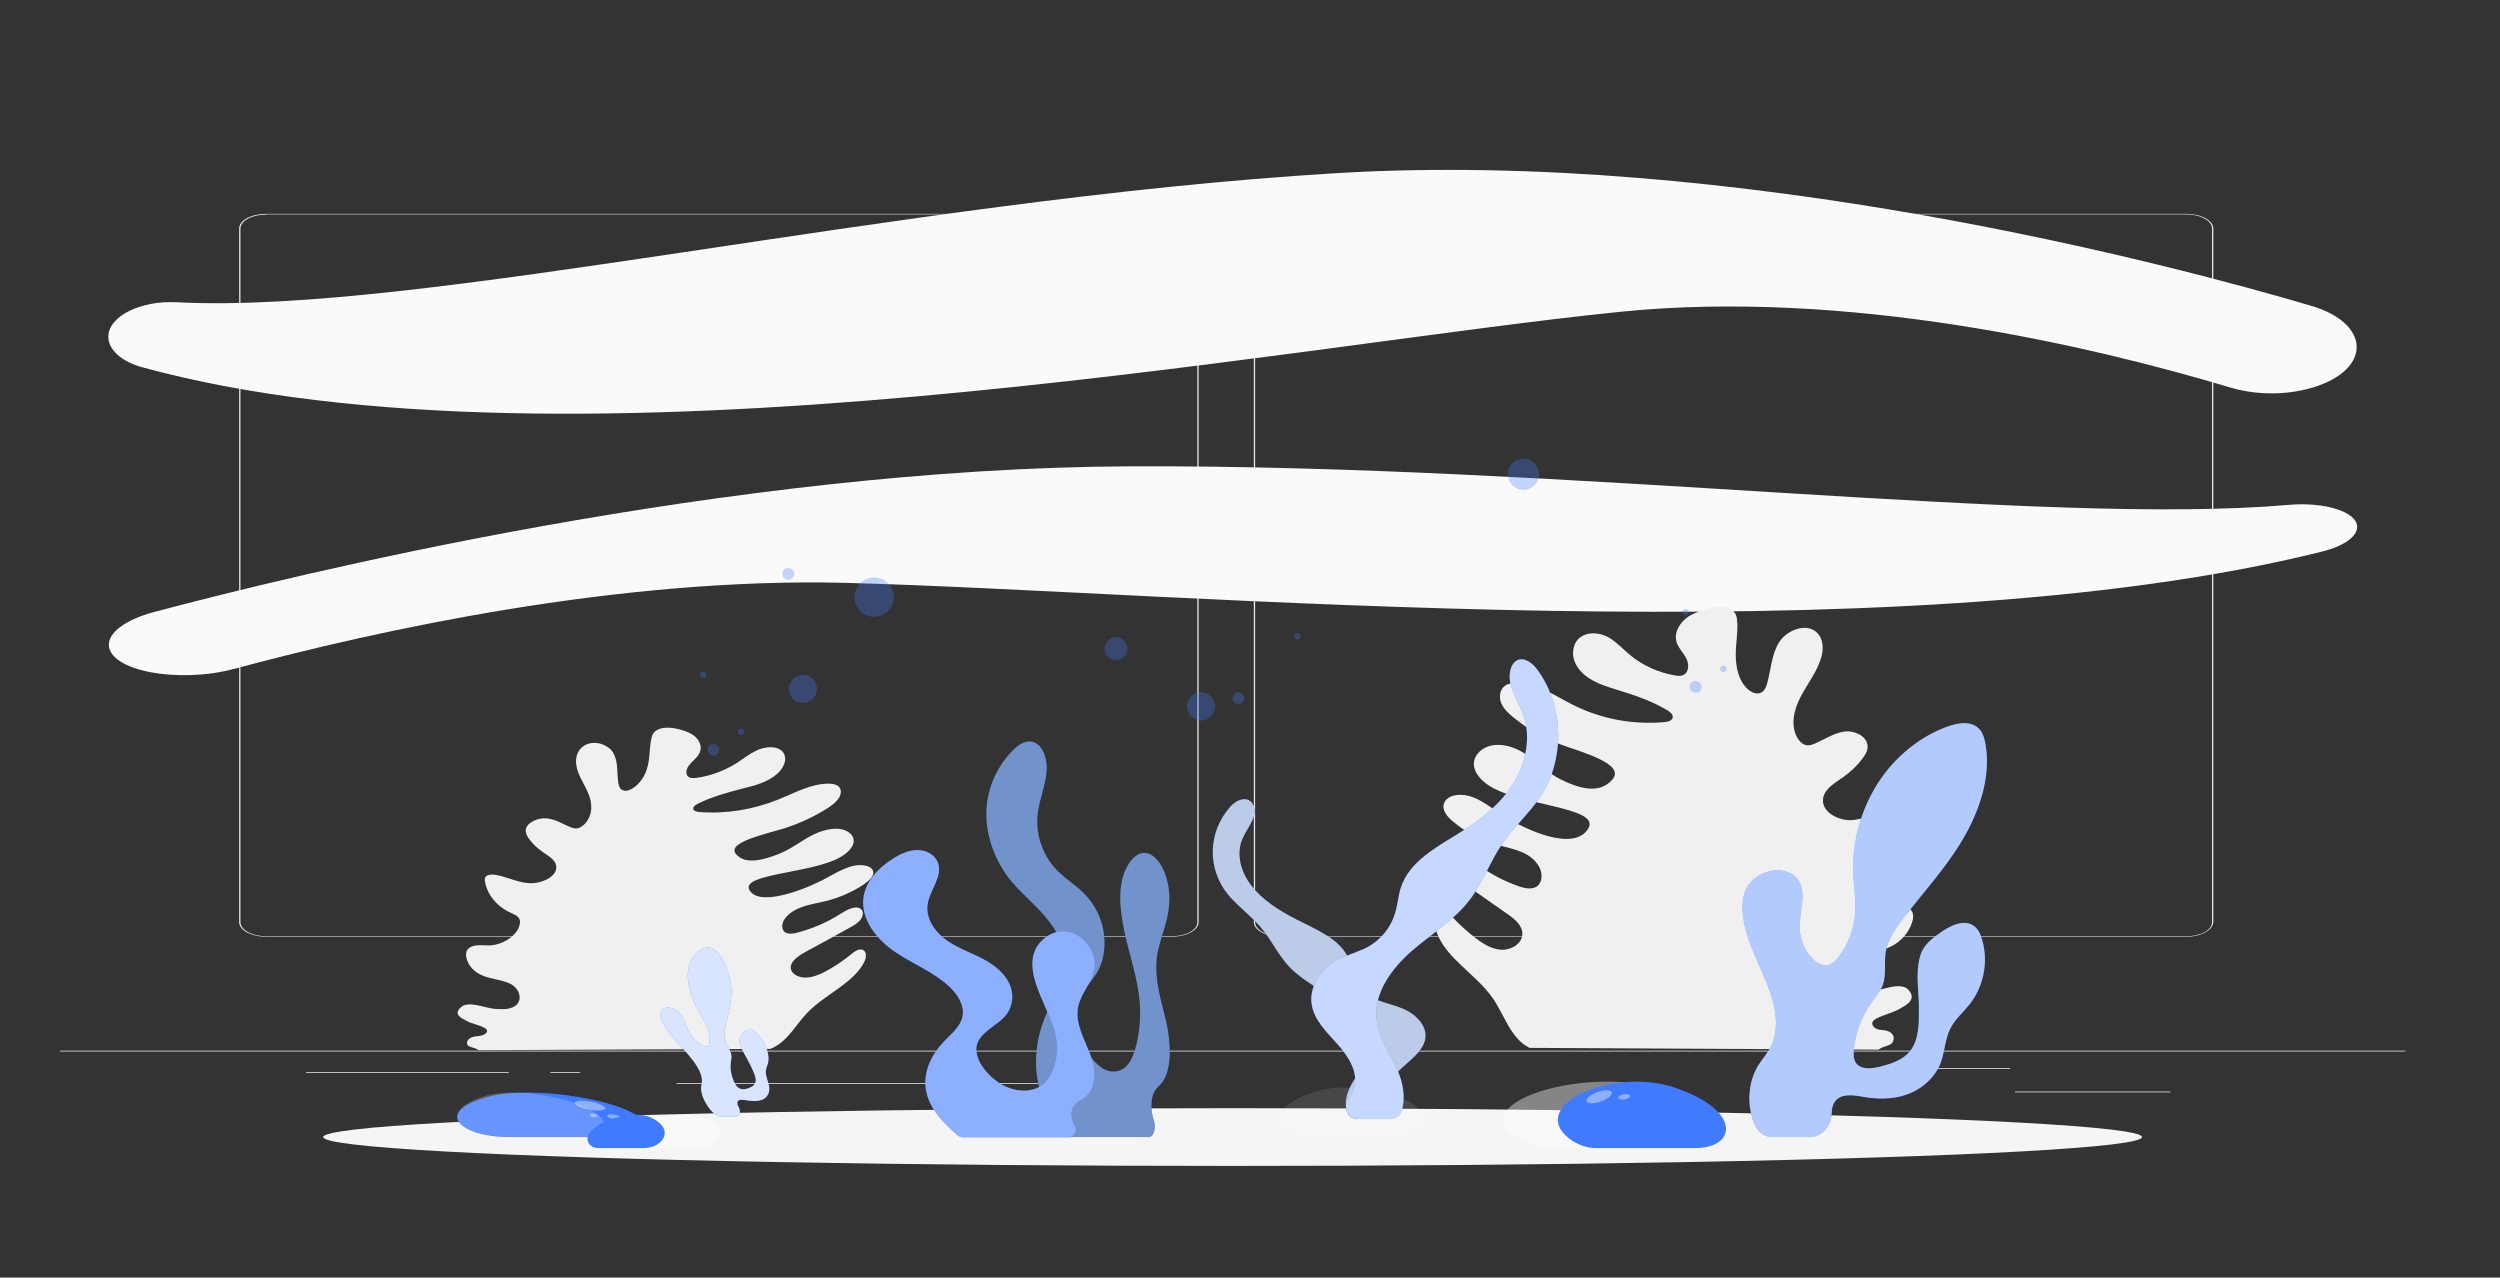 <?xml version="1.0" encoding="utf-8"?>
<!-- Generator: Adobe Illustrator 24.1.2, SVG Export Plug-In . SVG Version: 6.00 Build 0)  -->
<svg version="1.1" xmlns="http://www.w3.org/2000/svg" xmlns:xlink="http://www.w3.org/1999/xlink" x="0px" y="0px"
	 viewBox="0 0 978.4 500" style="enable-background:new 0 0 978.4 500;" xml:space="preserve">
<rect x="0" y="0" width="978.4" height="500" fill="#333333" stroke="none"/>
<style type="text/css">
	.st0{fill:#EBEBEB;}
	.st1{fill:#FAFAFA;}
	.st2{fill:#F0F0F0;}
	.st3{fill:#F5F5F5;}
	.st4{fill:#407BFF;}
	.st5{opacity:0.2;fill:#FFFFFF;}
	.st6{opacity:0.4;fill:#FFFFFF;}
	.st7{opacity:0.1;fill:#FFFFFF;}
	.st8{opacity:0.3;fill:#407BFF;}
	.st9{display:none;}
	.st10{display:inline;}
	.st11{opacity:0.9;}
	.st12{fill:#FFFFFF;}
	.st13{fill:#1F52AD;}
	.st14{opacity:0.7;fill:#FFFFFF;}
	.st15{opacity:0.6;fill:#FFFFFF;}
	.st16{opacity:0.8;fill:#FFFFFF;}
	.st17{fill:#144AA8;}
	.st18{fill:#E6E6E6;}
	.st19{opacity:0.3;fill:#FFFFFF;}
	.st20{opacity:0.3;}
</style>
<g id="Background_Complete">
</g>
<g id="bg">
	<g>
		<g>
			<rect x="23.5" y="411.2" class="st0" width="917.9" height="0.3"/>
			<rect x="788.6" y="427.2" class="st0" width="60.8" height="0.3"/>
			<rect x="615.6" y="430" class="st0" width="16" height="0.3"/>
			<rect x="751.5" y="418" class="st0" width="35.2" height="0.3"/>
			<rect x="119.8" y="419.6" class="st0" width="79.3" height="0.3"/>
			<rect x="215.4" y="419.6" class="st0" width="11.6" height="0.3"/>
			<rect x="264.8" y="423.9" class="st0" width="172" height="0.3"/>
			<path class="st0" d="M458.6,366.6H104.1c-5.8,0-10.5-2.6-10.5-5.7V89.4c0-3.1,4.7-5.7,10.5-5.7h354.5c5.8,0,10.5,2.6,10.5,5.7
				v271.4C469.1,364,464.4,366.6,458.6,366.6z M104.1,84c-5.5,0-10,2.4-10,5.5v271.4c0,3,4.5,5.5,10,5.5h354.5c5.5,0,10-2.4,10-5.5
				V89.4c0-3-4.5-5.5-10-5.5H104.1z"/>
			<path class="st0" d="M855.7,366.6H501.2c-5.8,0-10.5-2.6-10.5-5.7V89.4c0-3.1,4.7-5.7,10.5-5.7h354.5c5.8,0,10.5,2.6,10.5,5.7
				v271.4C866.1,364,861.4,366.6,855.7,366.6z M501.2,84c-5.5,0-10,2.4-10,5.5v271.4c0,3,4.5,5.5,10,5.5h354.5c5.5,0,10-2.4,10-5.5
				V89.4c0-3-4.5-5.5-10-5.5H501.2z"/>
		</g>
		<g>
			<path class="st1" d="M442.4,182.5c171.8-0.7,358.3,23.4,453.1,15.1c14.5-1.3,27,2.8,27,8.6v0c0,3.8-5.2,7.5-13.5,9.6
				c-168.5,42.2-445.2,15.7-578.4,12.3c-88.5-2.2-183,18.6-238.7,33.6c-22.2,6-49.3,0.8-49.3-9.4v0c0-4.9,6.7-9.8,17.4-12.7
				C114,225.2,285,183.1,442.4,182.5z"/>
			<path class="st1" d="M522.5,67.8c-171.8,10.4-358.3,55.4-453.1,50.5c-14.5-0.8-27,5.5-27,13.5l0,0c0,5.1,5.2,9.8,13.5,12
				c168.5,45.9,445.2-8.3,578.4-21.8c88.5-8.9,183,13,238.7,29.7c22.2,6.6,49.3-2.1,49.3-15.9v0c0-6.7-6.7-12.8-17.4-16
				C850.8,103.8,679.9,58.2,522.5,67.8z"/>
			<path class="st2" d="M725.6,375.2c4.5-2.3,9.9-2.5,14.5-4.8c3.9-1.9,6.9-5.4,8.2-9.4c0.5-1.4,0.7-3.1-0.1-4.4
				c-1.7-2.9-6.1-2-9.6-2.1c-5.9-0.1-11.4-4.4-12.5-9.9c-0.3-1.4-0.3-3,0.4-4.2c1-1.8,3.1-2.6,5-3.6c6.8-3.4,12.1-9.6,14.3-16.7
				c0.3-0.9,0.5-1.9,0-2.7c-0.7-1.1-2.4-1.2-3.7-1.1c-5.7,0.8-10.9,3.9-16.6,4.6c-5.7,0.7-12.9-3.1-12-8.5c0.6-3.8,4.7-6,7.9-8.3
				c2.8-2,5.4-4.4,7.4-7.1c1.1-1.4,2.1-3,2.1-4.8c0-4-5-6.4-9.1-5.9c-4.1,0.6-7.6,3-11.5,4.7c-1,0.4-2.1,0.8-3.1,0.7
				c-1.5-0.2-2.7-1.3-3.5-2.5c-3.2-4.9-1.7-11.4,1-16.5c2.7-5.2,6.5-9.9,8.1-15.5c0.9-3.3,0.8-7.2-1.7-9.6c-4.1-4-11.7-1.1-14.8,3.7
				c-3,4.8-3.2,10.7-4.7,16.1c-0.4,1.6-1.2,3.3-2.7,3.8c-1.7,0.6-3.6-0.3-4.9-1.5c-3.7-3.4-4.7-8.7-4.7-13.6c0-4.5,1-9.1,0.5-13.6
				c-0.1-1.2-0.5-2.4-1.4-3.3c-3.8-3.7-13.8-0.3-17.5,2c-3.4,2.2-6,6.4-4.7,10.3c0.8,2.3,2.7,4.1,3.8,6.3c1.1,2.2,1,5.4-1.3,6.4
				c-1.1,0.5-2.3,0.3-3.4,0.1c-6.3-1.1-12.3-3.8-17.2-7.8c-2.8-2.3-5.2-5-8.3-6.9c-5.4-3.2-13.2-2.2-14.1,4.8
				c-0.4,2.8,0.7,5.7,2.6,7.9c1.8,2.2,4.4,3.8,7,5c2.7,1.2,5.5,2,8.3,2.9c6.6,2,13.1,4.3,19,7.8c1.1,0.7,2.3,1.7,2,2.9
				c-0.3,1.2-1.9,1.6-3.2,1.7c-12.3,1.1-24.8-1.2-35.7-6.7c-7.2-3.6-14.2-8.7-22.4-8.6c-1.5,0-3,0.2-4.2,1c-2.1,1.4-2.5,4.3-1.7,6.6
				c0.9,2.3,2.7,4.1,4.7,5.7c5.5,4.5,11.7,8.2,18.5,10.7c8.1,3,25.8,7.6,20.4,13.8c-5.4,6.2-13.9,3-20.1,0c-5.3-2.6-9.3-7-14.2-10.2
				c-4.9-3.2-11.8-4.9-16.6-1.6c-1.6,1.1-2.9,2.8-3.2,4.7c-0.6,3.5,2,6.7,4.9,8.8c11.6,8.7,45.3,8.8,39.7,17.6
				c-5.5,8.8-23.6,0.9-33.2-5.2c-5.8-3.7-11.7-9.1-18.6-8c-1.9,0.3-3.8,1.3-4.5,3c-1.1,2.5,1,5.3,3.2,7.1c4.8,4.1,10.5,7.3,16.7,9.1
				c3.8,1.1,7.8,1.8,11.4,3.5c3.5,1.7,6.7,4.9,6.8,8.8c0,1.6-0.5,3.2-1.8,4.2c-1.9,1.3-4.5,0.8-6.7,0.1c-6.5-2.2-12.6-5.5-17.9-9.8
				c-2.5-2.1-6.1-4.5-8.8-2.7c-1.9,1.2-2.1,3.9-1.1,5.8c1,1.9,2.9,3.3,4.7,4.6c6,4.2,12,8.5,18.1,12.7c2.9,2,6.1,4.6,6,8
				c-0.1,3.6-4.2,6.2-8,6.1c-3.8-0.1-7.2-2.2-10.2-4.5c-3.3-2.5-6.3-5.2-9.1-8.2c-1.1-1.2-2.5-2.6-4.2-2.4c-2.6,0.2-3.2,3.6-2.7,6
				c2.6,11.7,15.8,18.1,22.7,28.2c4.6,6.7,6.9,15.6,14.3,19.3l136.5,0.7c2.4-1.7,4.9-1.4,5.7-3.1c0.8-1.6,0.1-3.2-1.6-4
				c-1.2-0.6-2.7-0.5-4.1-0.8c-1.3-0.3-2.7-1.5-2.3-2.8c0.2-0.7,0.9-1.1,1.6-1.5c2.8-1.5,6-2.1,8.7-3.6c2.7-1.5,7.2-3.6,3.9-7.5
				c-3.3-3.8-11.2,0.6-16.9,0.9c-2.9,0.2-6.2,0.2-8.3-1.7C718,383.9,721.1,377.6,725.6,375.2z"/>
			<path class="st2" d="M199.7,385c-3.5-1.7-8-1.8-11.5-3.5c-3-1.4-5.1-3.9-5.7-6.8c-0.2-1.1-0.2-2.3,0.6-3.2
				c1.8-2.1,5.4-1.5,8.3-1.5c4.9-0.1,10.1-3.2,11.7-7.2c0.4-1,0.6-2.2,0.2-3.1c-0.6-1.3-2.2-1.9-3.7-2.6c-5.3-2.5-8.9-7-9.8-12.1
				c-0.1-0.6-0.2-1.4,0.3-1.9c0.7-0.8,2.1-0.9,3.2-0.8c4.7,0.6,8.6,2.9,13.3,3.3c4.7,0.5,11.2-2.2,11.1-6.2c0-2.8-3.1-4.4-5.5-6.1
				c-2.1-1.5-3.9-3.2-5.3-5.2c-0.7-1-1.3-2.2-1.1-3.5c0.5-2.9,5-4.7,8.4-4.3c3.4,0.4,6,2.2,9,3.4c0.8,0.3,1.6,0.6,2.5,0.5
				c1.3-0.1,2.4-1,3.2-1.8c3.3-3.6,2.9-8.3,1.3-12c-1.6-3.8-4.2-7.2-4.7-11.3c-0.3-2.4,0.3-5.2,2.7-7c4-2.9,10-0.8,11.9,2.7
				c1.9,3.5,1.3,7.8,1.9,11.7c0.2,1.1,0.6,2.4,1.8,2.8c1.3,0.5,3.1-0.2,4.3-1.1c3.5-2.5,5.1-6.3,5.7-9.9c0.6-3.3,0.4-6.6,1.3-9.9
				c0.2-0.9,0.7-1.8,1.6-2.4c3.6-2.7,11.6-0.3,14.3,1.5c2.5,1.6,4.2,4.6,2.6,7.5c-0.9,1.7-2.8,3-4,4.6c-1.2,1.6-1.5,3.9,0.3,4.7
				c0.8,0.3,1.9,0.2,2.9,0.1c5.4-0.8,10.8-2.8,15.4-5.7c2.6-1.7,5-3.6,7.9-5c4.9-2.3,11.3-1.6,11.2,3.5c-0.1,2-1.4,4.1-3.2,5.7
				c-1.8,1.6-4.1,2.8-6.5,3.7c-2.4,0.9-4.9,1.5-7.3,2.1c-5.8,1.5-11.6,3.1-16.9,5.7c-1,0.5-2.2,1.2-2.1,2.1c0.1,0.9,1.4,1.2,2.5,1.3
				c10.1,0.8,20.9-0.9,30.8-4.9c6.5-2.6,13-6.3,19.8-6.2c1.2,0,2.5,0.2,3.4,0.8c1.6,1,1.6,3.1,0.5,4.8s-2.8,3-4.6,4.1
				c-5.2,3.3-10.9,5.9-16.8,7.8c-7.2,2.2-22.6,5.5-18.9,10c3.7,4.5,11.2,2.2,16.8,0c4.8-1.9,8.7-5.1,13.2-7.4
				c4.5-2.3,10.5-3.6,14.1-1.1c1.2,0.8,2,2,2,3.4c0,2.5-2.6,4.9-5.3,6.4c-10.8,6.3-39,6.4-35.5,12.8c3.5,6.4,19.6,0.7,28.5-3.8
				c5.3-2.7,10.9-6.7,16.5-5.8c1.5,0.2,3,0.9,3.4,2.2c0.6,1.9-1.6,3.8-3.6,5.2c-4.5,3-9.7,5.3-15.1,6.6c-3.3,0.8-6.8,1.3-10,2.6
				c-3.2,1.3-6.2,3.6-6.8,6.4c-0.2,1.1,0,2.4,1,3.1c1.4,1,3.7,0.6,5.6,0c5.7-1.6,11.3-4,16.2-7.2c2.4-1.5,5.7-3.3,7.7-2
				c1.4,0.9,1.2,2.8,0.1,4.3c-1.1,1.4-2.8,2.4-4.5,3.3c-5.6,3.1-11.2,6.2-16.8,9.2c-2.7,1.5-5.7,3.4-6,5.8c-0.4,2.6,2.7,4.5,5.9,4.4
				c3.2-0.1,6.3-1.6,9.1-3.2c3.1-1.8,6-3.8,8.7-6c1.1-0.9,2.4-1.9,3.8-1.8c2.1,0.2,2.2,2.6,1.5,4.3c-3.7,8.5-15.6,13.2-22.6,20.5
				c-4.7,4.9-7.7,11.4-14.4,14.1l-114.2,0.5c-1.8-1.3-3.9-1-4.4-2.2c-0.4-1.2,0.3-2.3,1.9-2.9c1.1-0.4,2.3-0.3,3.5-0.6
				c1.2-0.2,2.5-1.1,2.3-2c-0.1-0.5-0.6-0.8-1.1-1.1c-2.1-1.1-4.7-1.5-6.8-2.6c-2.1-1.1-5.5-2.6-2.3-5.4c3.2-2.8,9.3,0.5,14,0.7
				c2.4,0.1,5.1,0.2,7.2-1.2C204.9,391.3,203.2,386.7,199.7,385z"/>
		</g>
		<ellipse id="_x3C_Path_x3E__6_" class="st3" cx="482.4" cy="445" rx="355.9" ry="11.3"/>
		<g>
			<path class="st4" d="M250.6,442.4c-1.8,1.7-5.2,2.6-8.8,2.6h-43.3c-17.8,0-30.1-9.9-6.8-15.9
				C212.8,423.7,259.7,433.8,250.6,442.4z"/>
		</g>
		<path class="st5" d="M235.5,442.4c-1.4,1.7-4.1,2.6-6.9,2.6h-34.1c-14.1,0-23.7-9.9-5.4-15.9C205.7,423.7,242.7,433.8,235.5,442.4
			z"/>
		<path class="st6" d="M236.9,434c-0.6,0.8-3.7,0.8-7,0.1c-3.3-0.7-5.5-1.9-4.9-2.7c0.6-0.8,3.7-0.8,7-0.1
			C235.3,432.1,237.5,433.3,236.9,434z"/>
		<path class="st6" d="M242.7,437.6c-0.3,0.4-1.8,0.5-3.1,0.2c-1.4-0.3-2.2-0.9-1.9-1.3c0.3-0.4,1.8-0.5,3.1-0.2
			C242.2,436.6,243.1,437.2,242.7,437.6z"/>
		<path class="st6" d="M233.9,436.9c-0.3,0.3-1.1,0.4-2,0.2c-0.8-0.2-1.3-0.6-1-0.9c0.3-0.3,1.1-0.4,2-0.2
			C233.7,436.2,234.2,436.6,233.9,436.9z"/>
		<path class="st6" d="M244.2,447.4c0.9,1.2,2.8,1.9,4.6,1.9h22.9c9.4,0,15.9-7.4,3.6-11.9C264.1,433.4,239.3,440.9,244.2,447.4z"/>
		<path class="st6" d="M593.9,445.4c4.1,2.5,9.4,3.9,13.7,3.9h52.1c21.5,0,24.3-14.8-10.9-23.7C616.8,417.5,572.5,432.5,593.9,445.4
			z"/>
		<path class="st7" d="M555.4,442.1c-2.1,1.9-5.2,2.9-8,2.9h-34.1c-14,0-19.6-11,1.2-17.7C533.4,421.2,566.2,432.5,555.4,442.1z"/>
		<g>
			<path class="st4" d="M230.4,447.4c0.7,1.2,2.2,1.9,3.6,1.9h18c7.4,0,12.5-7.4,2.8-11.9C246.1,433.4,226.6,440.9,230.4,447.4z"/>
		</g>
		<g>
			<g>
				<path class="st4" d="M613.9,445.4c3.1,2.5,7.1,3.9,10.3,3.9h39.3c16.2,0,18.3-14.8-8.2-23.7
					C631.2,417.5,597.8,432.5,613.9,445.4z"/>
			</g>
			<g>
				<path class="st6" d="M630.7,427.3c0.7,0.9-0.9,2.5-3.6,3.6c-2.7,1.1-5.4,1.2-6.1,0.3c-0.7-0.9,0.9-2.5,3.6-3.6
					C627.3,426.5,630,426.4,630.7,427.3z"/>
				<path class="st6" d="M637.9,428.7c0.3,0.5-0.5,1.2-1.8,1.5c-1.2,0.3-2.4,0.1-2.7-0.4c-0.3-0.5,0.5-1.2,1.8-1.5
					C636.4,428,637.6,428.2,637.9,428.7z"/>
			</g>
		</g>
		<g>
			<path class="st8" d="M281.5,293.5c0,1.3-1.1,2.3-2.4,2.2c-1.3,0-2.3-1.1-2.2-2.4c0-1.3,1.1-2.3,2.4-2.2
				C280.5,291.2,281.5,292.3,281.5,293.5z"/>
			<path class="st8" d="M310.8,224.7c0,1.3-1.1,2.3-2.4,2.2c-1.3,0-2.3-1.1-2.2-2.4c0-1.3,1.1-2.3,2.4-2.2
				C309.9,222.4,310.9,223.4,310.8,224.7z"/>
			
				<ellipse transform="matrix(0.728 -0.686 0.686 0.728 -99.45 288.757)" class="st8" cx="314.1" cy="269.7" rx="5.5" ry="5.5"/>
			<path class="st8" d="M475.6,276.6c-0.1,3-2.6,5.4-5.7,5.4c-3-0.1-5.4-2.6-5.4-5.7c0.1-3,2.6-5.4,5.7-5.4
				C473.3,271.1,475.7,273.6,475.6,276.6z"/>
			<path class="st8" d="M291.3,286.4c0,0.7-0.6,1.2-1.3,1.2c-0.7,0-1.2-0.6-1.2-1.3c0-0.7,0.6-1.2,1.3-1.2
				C290.8,285.1,291.3,285.7,291.3,286.4z"/>
			<path class="st8" d="M487,273.3c0,1.3-1.1,2.3-2.4,2.2c-1.3,0-2.3-1.1-2.2-2.4c0-1.3,1.1-2.3,2.4-2.2S487.1,272.1,487,273.3z"/>
			<path class="st8" d="M509,249.1c0,0.7-0.6,1.2-1.3,1.2c-0.7,0-1.2-0.6-1.2-1.3c0-0.7,0.6-1.2,1.3-1.2
				C508.4,247.8,509,248.4,509,249.1z"/>
			<path class="st8" d="M276.5,264.2c0,0.7-0.6,1.2-1.3,1.2c-0.7,0-1.2-0.6-1.2-1.3c0-0.7,0.6-1.2,1.3-1.2
				C276,263,276.5,263.5,276.5,264.2z"/>
			<path class="st8" d="M665.9,268.9c0,1.3-1.1,2.3-2.4,2.2s-2.3-1.1-2.2-2.4c0-1.3,1.1-2.3,2.4-2.2
				C665,266.6,666,267.7,665.9,268.9z"/>
			<path class="st8" d="M675.7,261.8c0,0.7-0.6,1.2-1.3,1.2c-0.7,0-1.2-0.6-1.2-1.3c0-0.7,0.6-1.2,1.3-1.2
				C675.2,260.5,675.8,261.1,675.7,261.8z"/>
			<path class="st8" d="M660.9,239.6c0,0.7-0.6,1.2-1.3,1.2c-0.7,0-1.2-0.6-1.2-1.3c0-0.7,0.6-1.2,1.3-1.2
				C660.4,238.3,661,238.9,660.9,239.6z"/>
			<path class="st8" d="M441.2,254c-0.1,2.5-2.1,4.4-4.6,4.3c-2.5-0.1-4.4-2.1-4.3-4.6c0.1-2.5,2.1-4.4,4.6-4.3
				C439.4,249.5,441.3,251.5,441.2,254z"/>
			<path class="st8" d="M349.8,233.9c-0.1,4.3-3.7,7.6-7.9,7.5c-4.3-0.1-7.6-3.7-7.5-7.9c0.1-4.3,3.7-7.6,7.9-7.5
				C346.6,226.1,350,229.7,349.8,233.9z"/>
			<path class="st8" d="M602.3,185.8c-0.1,3.4-2.9,6-6.3,5.9c-3.4-0.1-6-2.9-5.9-6.3c0.1-3.4,2.9-6,6.3-5.9S602.4,182.5,602.3,185.8
				z"/>
		</g>
	</g>
</g>
<g id="Background_Simple" class="st9">
	<g class="st10">
		<g>
			<path class="st4" d="M312.5,110.1c-11.8,56.8-89.8,73.4-140.6,61.9C122,160.6,70.7,122.6,44.2,189.5
				C24.3,239.6,63.8,305,113.6,324.1c60.4,23.2,61.4-51.1,112.9-53.7c36.4-1.8,53.4,42.1,87.3,46.7c75.3,10.1,38.9-86.8,68.5-115.4
				c20.1-19.4,48.8-17.4,62-48.2c11.8-27.4,3.2-59.1-14.7-83.6C380.3,2.1,325.4,47.9,312.5,110.1z"/>
		</g>
		<g class="st11">
			<path class="st12" d="M312.5,110.1c-11.8,56.8-89.8,73.4-140.6,61.9C122,160.6,70.7,122.6,44.2,189.5
				C24.3,239.6,63.8,305,113.6,324.1c60.4,23.2,61.4-51.1,112.9-53.7c36.4-1.8,53.4,42.1,87.3,46.7c75.3,10.1,38.9-86.8,68.5-115.4
				c20.1-19.4,48.8-17.4,62-48.2c11.8-27.4,3.2-59.1-14.7-83.6C380.3,2.1,325.4,47.9,312.5,110.1z"/>
		</g>
	</g>
</g>
<g id="Shadow_1_" class="st9">
</g>
<g id="Plants">
	<g>
		<g>
			<path class="st13" d="M557.8,406.5c-0.7,4.4-5.1,7.8-8.8,11.1c-3.7,3.3-7.1,7.7-5.5,12c0.4,1.1,1.2,2.2,2,3.2
				c1.7,2.2-0.2,5.1-3.5,5.1h-10.7c-1.7,0-3.3-0.9-3.9-2.2c-1.5-3.4-0.5-7.7,1.4-11.1c2.5-4.6,6.4-9,7-14
				c0.9-7.1-4.9-13.5-11.5-18.2c-6.6-4.7-14.3-8.4-19.7-14c-4.5-4.8-7-10.6-11.2-15.5c-3.8-4.5-9-8.2-12.8-12.8
				c-8.3-10.2-7.9-24.5,0.9-34.4c1.7-1.9,4.6-3.7,7.1-2.6c1,0.4,1.6,1.3,2,2.2c1.7,4.2-2.3,8.4-4.2,12.6c-2.8,6.1-0.9,13.2,3.4,18.8
				c4.3,5.5,10.8,9.7,17.7,13.2c7.9,4,17.3,7.9,20.1,15.1c0.9,2.2,1.1,4.6,1.9,6.9c1.4,3.9,4.7,7.2,9,9.2c3.1,1.4,6.7,2.1,9.9,3.4
				C554.1,396.7,558.6,401.4,557.8,406.5z"/>
			<path class="st14" d="M557.8,406.5c-0.7,4.4-5.1,7.8-8.8,11.1c-3.7,3.3-7.1,7.7-5.5,12c0.4,1.1,1.2,2.2,2,3.2
				c1.7,2.2-0.2,5.1-3.5,5.1h-10.7c-1.7,0-3.3-0.9-3.9-2.2c-1.5-3.4-0.5-7.7,1.4-11.1c2.5-4.6,6.4-9,7-14
				c0.9-7.1-4.9-13.5-11.5-18.2c-6.6-4.7-14.3-8.4-19.7-14c-4.5-4.8-7-10.6-11.2-15.5c-3.8-4.5-9-8.2-12.8-12.8
				c-8.3-10.2-7.9-24.5,0.9-34.4c1.7-1.9,4.6-3.7,7.1-2.6c1,0.4,1.6,1.3,2,2.2c1.7,4.2-2.3,8.4-4.2,12.6c-2.8,6.1-0.9,13.2,3.4,18.8
				c4.3,5.5,10.8,9.7,17.7,13.2c7.9,4,17.3,7.9,20.1,15.1c0.9,2.2,1.1,4.6,1.9,6.9c1.4,3.9,4.7,7.2,9,9.2c3.1,1.4,6.7,2.1,9.9,3.4
				C554.1,396.7,558.6,401.4,557.8,406.5z"/>
		</g>
		<g>
			<path class="st4" d="M770.7,393.2c-2.6,3.2-5.8,5.9-7.6,9.7c-1.9,4-2,8.6-3.5,12.8c-2.3,6.2-7.7,10.7-13.5,12.7
				c-5.8,2-11.9,1.8-17.8,0.7c-4.1-0.7-9.3-1.2-11,3.6c-0.2,0.7-0.4,1.4-0.4,2.1c0,0.4,0,0.7-0.1,1.1c-0.1,5-4,9.1-8.5,9.1h-14.6
				c-2.9,0-5.5-1.7-6.8-4.5c-3.3-7.2-3.1-16.6,1.3-23.7c1.6-2.5,3.6-4.7,4.9-7.3c2.5-5.1,2.3-11.1,1-16.5
				c-2.9-12.1-10.6-22.3-12-34.9c-0.4-3.8-0.2-8,1.9-11.3c1.7-2.7,4.5-4.5,7.4-5.5c4.6-1.5,10.2-0.6,12.7,3.6
				c2.8,5,0.2,11.7,0.2,17.7c0,4.8,1.9,9.5,5,12.6c1.8,1.8,4.4,3.2,6.8,2.3c1.5-0.6,2.7-1.9,3.7-3.3c3.5-4.7,5.7-10.5,6.2-16.4
				c0.4-5.4-0.5-10.7-0.7-16c-0.5-12.3,3-25,9.7-35.4c6.7-10.4,16.7-18.4,27.6-22.2c4.1-1.4,8.9-2.1,11.9,1c1.6,1.6,2.2,4,2.6,6.4
				c2.1,12.6-2.5,26.1-9.2,37.3c-6.7,11.2-15.5,20.7-23.4,31c-2.9,3.8-5.7,7.9-6.5,12.6c-0.7,4.3,0.3,8.7-1.1,12.8
				c-1,2.8-3.1,5.1-4.8,7.5c-3.7,5.3-6.1,11.7-6.6,18.2c-0.1,1.4-0.1,2.9,0.4,4.2c1.6,3.6,6.4,3.2,10.1,2.2c4.2-1.1,8.6-2.5,11.5-6
				c3.6-4.5,3.5-11.1,3.5-16.6c0-6.5-1.3-13.1,0.2-19.6c1-4.6,3.8-7,7.2-9.5c4.5-3.4,10.7-6.5,14.6-2.9c1.6,1.4,2.4,3.6,2.9,5.7
				C778.2,377,776.1,386.5,770.7,393.2z"/>
			<path class="st15" d="M770.7,393.2c-2.6,3.2-5.8,5.9-7.6,9.7c-1.9,4-2,8.6-3.5,12.8c-2.3,6.2-7.7,10.7-13.5,12.7
				c-5.8,2-11.9,1.8-17.8,0.7c-4.1-0.7-9.3-1.2-11,3.6c-0.2,0.7-0.4,1.4-0.4,2.1c0,0.4,0,0.7-0.1,1.1c-0.1,5-4,9.1-8.5,9.1h-14.6
				c-2.9,0-5.5-1.7-6.8-4.5c-3.3-7.2-3.1-16.6,1.3-23.7c1.6-2.5,3.6-4.7,4.9-7.3c2.5-5.1,2.3-11.1,1-16.5
				c-2.9-12.1-10.6-22.3-12-34.9c-0.4-3.8-0.2-8,1.9-11.3c1.7-2.7,4.5-4.5,7.4-5.5c4.6-1.5,10.2-0.6,12.7,3.6
				c2.8,5,0.2,11.7,0.2,17.7c0,4.8,1.9,9.5,5,12.6c1.8,1.8,4.4,3.2,6.8,2.3c1.5-0.6,2.7-1.9,3.7-3.3c3.5-4.7,5.7-10.5,6.2-16.4
				c0.4-5.4-0.5-10.7-0.7-16c-0.5-12.3,3-25,9.7-35.4c6.7-10.4,16.7-18.4,27.6-22.2c4.1-1.4,8.9-2.1,11.9,1c1.6,1.6,2.2,4,2.6,6.4
				c2.1,12.6-2.5,26.1-9.2,37.3c-6.7,11.2-15.5,20.7-23.4,31c-2.9,3.8-5.7,7.9-6.5,12.6c-0.7,4.3,0.3,8.7-1.1,12.8
				c-1,2.8-3.1,5.1-4.8,7.5c-3.7,5.3-6.1,11.7-6.6,18.2c-0.1,1.4-0.1,2.9,0.4,4.2c1.6,3.6,6.4,3.2,10.1,2.2c4.2-1.1,8.6-2.5,11.5-6
				c3.6-4.5,3.5-11.1,3.5-16.6c0-6.5-1.3-13.1,0.2-19.6c1-4.6,3.8-7,7.2-9.5c4.5-3.4,10.7-6.5,14.6-2.9c1.6,1.4,2.4,3.6,2.9,5.7
				C778.2,377,776.1,386.5,770.7,393.2z"/>
		</g>
		<g>
			<path class="st4" d="M300.6,415.9c-0.3,1.3-1,2.4-0.9,4c0.1,1.6,1,3.5,1.3,5.2c0.4,2.5-0.7,4.4-2.5,5.2c-1.8,0.8-4.1,0.7-6.5,0.3
				c-1.7-0.3-3.8-0.5-3.4,1.5c0,0.3,0.1,0.6,0.3,0.8c0.1,0.1,0.1,0.3,0.2,0.4c1,2,0.4,3.7-1.3,3.7h-5.5c-1.1,0-2.4-0.7-3.5-1.8
				c-2.7-2.9-4.6-6.8-4.4-9.7c0.1-1,0.4-1.9,0.3-3c-0.1-2.1-1.4-4.6-3-6.8c-3.6-5-8.6-9.2-11.7-14.3c-0.9-1.6-1.7-3.3-1.6-4.6
				c0.1-1.1,0.8-1.8,1.7-2.2c1.4-0.6,3.7-0.3,5.5,1.5c2.1,2,2.5,4.8,3.8,7.3c1,2,2.7,3.9,4.5,5.2c1.1,0.7,2.3,1.3,3,0.9
				c0.5-0.2,0.6-0.8,0.7-1.3c0.3-1.9,0-4.3-1.1-6.7c-0.9-2.2-2.4-4.4-3.6-6.6c-2.7-5.1-4-10.3-3.7-14.5c0.4-4.3,2.5-7.5,5.8-9.1
				c1.2-0.6,2.9-0.9,4.7,0.4c0.9,0.7,1.7,1.7,2.3,2.6c3.4,5.2,4.5,10.7,4.2,15.3c-0.2,4.6-1.6,8.5-2.4,12.7
				c-0.3,1.5-0.5,3.2,0.2,5.2c0.6,1.8,1.9,3.6,2.2,5.3c0.2,1.2-0.1,2.1-0.2,3.1c-0.3,2.2,0.1,4.8,1.3,7.5c0.3,0.6,0.6,1.2,1,1.7
				c1.3,1.5,3.1,1.3,4.3,0.9c1.3-0.5,2.7-1,3.1-2.5c0.4-1.9-1-4.5-2.1-6.8c-1.3-2.7-3.2-5.4-4-8c-0.5-1.9,0-2.9,0.8-3.9
				c1-1.4,2.7-2.6,4.9-1.2c0.9,0.6,1.6,1.5,2.3,2.3C300.1,409.2,301.2,413.1,300.6,415.9z"/>
			<path class="st16" d="M300.6,415.9c-0.3,1.3-1,2.4-0.9,4c0.1,1.6,1,3.5,1.3,5.2c0.4,2.5-0.7,4.4-2.5,5.2
				c-1.8,0.8-4.1,0.7-6.5,0.3c-1.7-0.3-3.8-0.5-3.4,1.5c0,0.3,0.1,0.6,0.3,0.8c0.1,0.1,0.1,0.3,0.2,0.4c1,2,0.4,3.7-1.3,3.7h-5.5
				c-1.1,0-2.4-0.7-3.5-1.8c-2.7-2.9-4.6-6.8-4.4-9.7c0.1-1,0.4-1.9,0.3-3c-0.1-2.1-1.4-4.6-3-6.8c-3.6-5-8.6-9.2-11.7-14.3
				c-0.9-1.6-1.7-3.3-1.6-4.6c0.1-1.1,0.8-1.8,1.7-2.2c1.4-0.6,3.7-0.3,5.5,1.5c2.1,2,2.5,4.8,3.8,7.3c1,2,2.7,3.9,4.5,5.2
				c1.1,0.7,2.3,1.3,3,0.9c0.5-0.2,0.6-0.8,0.7-1.3c0.3-1.9,0-4.3-1.1-6.7c-0.9-2.2-2.4-4.4-3.6-6.6c-2.7-5.1-4-10.3-3.7-14.5
				c0.4-4.3,2.5-7.5,5.8-9.1c1.2-0.6,2.9-0.9,4.7,0.4c0.9,0.7,1.7,1.7,2.3,2.6c3.4,5.2,4.5,10.7,4.2,15.3c-0.2,4.6-1.6,8.5-2.4,12.7
				c-0.3,1.5-0.5,3.2,0.2,5.2c0.6,1.8,1.9,3.6,2.2,5.3c0.2,1.2-0.1,2.1-0.2,3.1c-0.3,2.2,0.1,4.8,1.3,7.5c0.3,0.6,0.6,1.2,1,1.7
				c1.3,1.5,3.1,1.3,4.3,0.9c1.3-0.5,2.7-1,3.1-2.5c0.4-1.9-1-4.5-2.1-6.8c-1.3-2.7-3.2-5.4-4-8c-0.5-1.9,0-2.9,0.8-3.9
				c1-1.4,2.7-2.6,4.9-1.2c0.9,0.6,1.6,1.5,2.3,2.3C300.1,409.2,301.2,413.1,300.6,415.9z"/>
		</g>
		<g>
			<path class="st4" d="M513.3,392.7c0.8,6.4,5.9,11.2,10.2,16c4.3,4.8,8.3,11.1,6.4,17.3c-0.5,1.6-1.4,3.1-2.4,4.6
				c-2,3.2,0.3,7.3,4,7.3H544c2,0,3.8-1.3,4.5-3.2c1.7-4.9,0.6-11-1.6-15.9c-3-6.7-7.5-12.9-8.2-20.1c-1-10.1,5.8-19.4,13.4-26.2
				c7.7-6.7,16.7-12.1,22.9-20.1c5.3-6.8,8.1-15.2,13-22.3c4.5-6.5,10.5-11.8,14.9-18.4c9.6-14.6,9.2-35.2-1.1-49.4
				c-1.9-2.7-5.3-5.4-8.2-3.8c-1.1,0.6-1.9,1.8-2.3,3.1c-2,6.1,2.6,12.1,4.8,18.1c3.2,8.8,1.1,19-3.9,27c-5,8-12.6,14-20.6,19
				c-9.3,5.8-20.1,11.4-23.4,21.8c-1,3.2-1.2,6.6-2.2,9.8c-1.6,5.6-5.5,10.4-10.5,13.2c-3.6,2-7.8,3-11.5,4.9
				C517.5,378.7,512.4,385.5,513.3,392.7z"/>
			<path class="st14" d="M513.3,392.7c0.8,6.4,5.9,11.2,10.2,16c4.3,4.8,8.3,11.1,6.4,17.3c-0.5,1.6-1.4,3.1-2.4,4.6
				c-2,3.2,0.3,7.3,4,7.3H544c2,0,3.8-1.3,4.5-3.2c1.7-4.9,0.6-11-1.6-15.9c-3-6.7-7.5-12.9-8.2-20.1c-1-10.1,5.8-19.4,13.4-26.2
				c7.7-6.7,16.7-12.1,22.9-20.1c5.3-6.8,8.1-15.2,13-22.3c4.5-6.5,10.5-11.8,14.9-18.4c9.6-14.6,9.2-35.2-1.1-49.4
				c-1.9-2.7-5.3-5.4-8.2-3.8c-1.1,0.6-1.9,1.8-2.3,3.1c-2,6.1,2.6,12.1,4.8,18.1c3.2,8.8,1.1,19-3.9,27c-5,8-12.6,14-20.6,19
				c-9.3,5.8-20.1,11.4-23.4,21.8c-1,3.2-1.2,6.6-2.2,9.8c-1.6,5.6-5.5,10.4-10.5,13.2c-3.6,2-7.8,3-11.5,4.9
				C517.5,378.7,512.4,385.5,513.3,392.7z"/>
		</g>
		<g>
			<path class="st17" d="M452.7,375.2c-0.9,8.5,1.8,16.6,3.7,24.6c1.8,8,2.4,18.6-1.6,23.8c-1,1.3-2.3,2.2-3.1,3.8
				c-1.5,2.9-1.3,7.5-0.2,10.9c0,0.1,0.1,0.2,0.1,0.3c1,2.8-0.1,6.4-2,6.4H417c-0.6,0-1.1-0.3-1.5-1c-4.9-7.2-9.4-15.6-10-26.4
				c-0.4-9,2.1-17.8,5.7-24.2c2.3-4.1,5.2-8,5.8-13.6c0.7-6-1.6-11.8-4.2-16c-5-7.9-11.4-12.3-17-18.9c-5.5-6.6-10.5-17.2-9.7-28.8
				c0.7-9.1,4.7-16.3,9.1-21.2c2.6-2.9,5.6-5.3,8.8-4.6c2.3,0.5,4.3,2.8,5.2,6.4c1.8,7.5-2.6,15-3.2,22.9c-0.6,7.7,2.5,15,6.2,19.4
				c3.7,4.4,8.1,6.7,12,10.6c3.9,3.9,7.5,9.9,8,17.7c0.3,4.2-0.5,8.5-2,11.7c-2.7,5.9-9.2,9.6-9.1,18.4c0,7.3,4,14.5,7.3,18.1
				c3.4,3.7,7.7,5.2,11.6,2.5c3.7-2.7,5.5-10.7,6-17.2c1-11.1-2-20.3-4.5-30.1c-2.1-8.3-4.6-19.3-1.9-28c0.2-0.6,0.4-1.1,0.6-1.7
				c1.8-4.2,4.6-7.3,7.7-7.2c5.8,0,10.7,10.7,9.6,20.6C457,361.9,453.5,367.8,452.7,375.2z"/>
			<path class="st6" d="M452.7,375.2c-0.9,8.5,1.8,16.6,3.7,24.6c1.8,8,2.4,18.6-1.6,23.8c-1,1.3-2.3,2.2-3.1,3.8
				c-1.5,2.9-1.3,7.5-0.2,10.9c0,0.1,0.1,0.2,0.1,0.3c1,2.8-0.1,6.4-2,6.4H417c-0.6,0-1.1-0.3-1.5-1c-4.9-7.2-9.4-15.6-10-26.4
				c-0.4-9,2.1-17.8,5.7-24.2c2.3-4.1,5.2-8,5.8-13.6c0.7-6-1.6-11.8-4.2-16c-5-7.9-11.4-12.3-17-18.9c-5.5-6.6-10.5-17.2-9.7-28.8
				c0.7-9.1,4.7-16.3,9.1-21.2c2.6-2.9,5.6-5.3,8.8-4.6c2.3,0.5,4.3,2.8,5.2,6.4c1.8,7.5-2.6,15-3.2,22.9c-0.6,7.7,2.5,15,6.2,19.4
				c3.7,4.4,8.1,6.7,12,10.6c3.9,3.9,7.5,9.9,8,17.7c0.3,4.2-0.5,8.5-2,11.7c-2.7,5.9-9.2,9.6-9.1,18.4c0,7.3,4,14.5,7.3,18.1
				c3.4,3.7,7.7,5.2,11.6,2.5c3.7-2.7,5.5-10.7,6-17.2c1-11.1-2-20.3-4.5-30.1c-2.1-8.3-4.6-19.3-1.9-28c0.2-0.6,0.4-1.1,0.6-1.7
				c1.8-4.2,4.6-7.3,7.7-7.2c5.8,0,10.7,10.7,9.6,20.6C457,361.9,453.5,367.8,452.7,375.2z"/>
		</g>
		<g>
			<path class="st4" d="M421.9,394.3c-1.1,6.1,2.3,12.1,4.6,17.9c2.3,5.8,3,13.5-2,17.3c-1.3,1-2.9,1.6-3.9,2.8
				c-1.9,2.1-1.6,5.5-0.2,7.9c0,0.1,0.1,0.2,0.1,0.2c1.3,2-0.1,4.7-2.5,4.7h-41.2c-0.7,0-1.4-0.3-2-0.7
				c-6.1-5.2-11.9-11.4-12.6-19.2c-0.6-6.5,2.7-12.9,7.2-17.6c2.9-3,6.5-5.8,7.3-9.9c0.8-4.4-2-8.6-5.2-11.6
				c-6.2-5.8-14.4-8.9-21.4-13.7c-7-4.8-13.2-12.5-12.2-20.9c0.8-6.6,5.9-11.9,11.5-15.4c3.3-2.1,7.1-3.9,11.1-3.3
				c2.8,0.4,5.4,2,6.5,4.7c2.2,5.5-3.3,10.9-4,16.7c-0.7,5.6,3.2,10.9,7.9,14.1c4.7,3.2,10.2,4.9,15.1,7.7
				c4.9,2.8,9.5,7.2,10.1,12.9c0.3,3-0.6,6.2-2.5,8.5c-3.5,4.3-11.6,7-11.5,13.4c0.1,5.3,5,10.5,9.2,13.2c4.3,2.7,9.8,3.8,14.6,1.8
				c4.7-2,6.9-7.8,7.6-12.5c1.2-8.1-2.6-14.7-5.6-21.9c-2.6-6.1-5.8-14-2.4-20.4c0.2-0.4,0.5-0.8,0.8-1.2c2.2-3.1,5.8-5.3,9.7-5.3
				c7.4,0,13.6,7.8,12.2,15C427.3,384.6,422.9,388.9,421.9,394.3z"/>
			<path class="st6" d="M421.9,394.3c-1.1,6.1,2.3,12.1,4.6,17.9c2.3,5.8,3,13.5-2,17.3c-1.3,1-2.9,1.6-3.9,2.8
				c-1.9,2.1-1.6,5.5-0.2,7.9c0,0.1,0.1,0.2,0.1,0.2c1.3,2-0.1,4.7-2.5,4.7h-41.2c-0.7,0-1.4-0.3-2-0.7
				c-6.1-5.2-11.9-11.4-12.6-19.2c-0.6-6.5,2.7-12.9,7.2-17.6c2.9-3,6.5-5.8,7.3-9.9c0.8-4.4-2-8.6-5.2-11.6
				c-6.2-5.8-14.4-8.9-21.4-13.7c-7-4.8-13.2-12.5-12.2-20.9c0.8-6.6,5.9-11.9,11.5-15.4c3.3-2.1,7.1-3.9,11.1-3.3
				c2.8,0.4,5.4,2,6.5,4.7c2.2,5.5-3.3,10.9-4,16.7c-0.7,5.6,3.2,10.9,7.9,14.1c4.7,3.2,10.2,4.9,15.1,7.7
				c4.9,2.8,9.5,7.2,10.1,12.9c0.3,3-0.6,6.2-2.5,8.5c-3.5,4.3-11.6,7-11.5,13.4c0.1,5.3,5,10.5,9.2,13.2c4.3,2.7,9.8,3.8,14.6,1.8
				c4.7-2,6.9-7.8,7.6-12.5c1.2-8.1-2.6-14.7-5.6-21.9c-2.6-6.1-5.8-14-2.4-20.4c0.2-0.4,0.5-0.8,0.8-1.2c2.2-3.1,5.8-5.3,9.7-5.3
				c7.4,0,13.6,7.8,12.2,15C427.3,384.6,422.9,388.9,421.9,394.3z"/>
		</g>
	</g>
</g>
<g id="Bubbles" class="st9">
</g>
<g id="Layer_7" class="st9">
	<g class="st10">
		<path class="st18" d="M131.6,257.2c0,0,3.5,3.8,3.1,5.8c2.6,0.4,12.4,4.7,11.6,10.5c-5.4,2.4-12.3-5.8-13.3-8.2
			c-1.7,0.8-6-1.3-6-1.3s2.7-1.3,4.5-1.6C130.9,260.1,131.6,257.2,131.6,257.2z"/>
		<path class="st18" d="M161.9,282c3-0.3,15.8,2.2,17.5,9.3c-4.8,4.3-16.1-3.5-18.3-6.1c-1.5,1.4-7.2,0.1-7.2,0.1s2.4-2.4,4.2-3.2
			c-1.7-2.6-2.1-6.2-2.1-6.2S161.5,279.5,161.9,282z"/>
		<path class="st18" d="M186.7,280c-0.9,1.8-7.2,2.8-7.2,2.8s1.3-2.9,2.8-4.3c-2.9-1.6-4.9-4.5-4.9-4.5s7.1,0.9,8.6,2.9
			c2.9-1.4,16.7-4.2,21.6,1.3C204.9,283.7,190.1,281.3,186.7,280z"/>
		<path class="st18" d="M173.4,253.3c-3.2,1.4-7.3-3.5-7.9-4.9c-1,0.5-3.6-0.8-3.6-0.8s1.6-0.8,2.7-1c-0.4-1.4,0.1-3.1,0.1-3.1
			s2.1,2.3,1.8,3.4C168,247.2,173.9,249.8,173.4,253.3z"/>
		<path class="st18" d="M176.1,246.6c-0.9,0.6-4-0.3-4-0.3s1.4-1,2.5-1.2c-0.8-1.3-0.9-2.9-0.9-2.9s2.9,1.9,3,3c1.7,0,8.6,1.7,9.2,5
			C183.1,251.9,177.3,247.8,176.1,246.6z"/>
		<path class="st18" d="M204.2,268.1c0,0,0.5-1.8,1.3-2.8c-1.8-0.7-3.2-2.2-3.2-2.2s4.3-0.1,5.3,1c1.6-1.1,9.5-3.9,12.8-1
			c-1.3,3.5-10.1,3.3-12.2,2.8C207.8,266.9,204.2,268.1,204.2,268.1z"/>
		<path class="st18" d="M160.7,296c1.6,0.2,7.7,2.9,7.2,6.5c-3.3,1.5-7.6-3.6-8.3-5.1c-1,0.5-3.7-0.8-3.7-0.8s1.7-0.8,2.8-1
			c-0.4-1.4,0.1-3.2,0.1-3.2S161,294.8,160.7,296z"/>
		<path class="st18" d="M179.7,301.1c1.8,0,9,1.8,9.6,5.2c-3,1.8-9.1-2.4-10.3-3.7c-0.9,0.6-4.2-0.3-4.2-0.3s1.5-1,2.6-1.3
			c-0.9-1.3-0.9-3-0.9-3S179.6,299.9,179.7,301.1z"/>
		<path class="st18" d="M176.9,312.4c1.9-0.3,9.8,0.6,11.2,5c-2.8,2.9-10.1-1.5-11.6-2.9c-0.9,0.9-4.4,0.4-4.4,0.4s1.4-1.6,2.5-2.2
			c-1.2-1.5-1.6-3.7-1.6-3.7S176.5,310.9,176.9,312.4z"/>
		<path class="st18" d="M197.4,303.9c1,0,4.8,1.1,4.8,3.2c-1.8,1.2-4.8-1.5-5.3-2.3c-0.6,0.4-2.3-0.2-2.3-0.2s0.9-0.6,1.5-0.8
			c-0.4-0.8-0.2-1.9-0.2-1.9S197.4,303.1,197.4,303.9z"/>
		<path class="st18" d="M147.2,261.6c0,0,2.4-1.6,4.2-2.1c-1.4-2.1-1.5-4.9-1.5-4.9s4.9,3.1,5.1,5.1c2.8,0,14.5,2.9,15.5,8.4
			c-4.8,2.9-14.7-3.9-16.6-6C152.4,263,147.2,261.6,147.2,261.6z"/>
		<path class="st18" d="M183.2,264.2c-0.8,0.9-4.2,0.4-4.2,0.4s1.3-1.5,2.4-2.1c-1.1-1.5-1.5-3.6-1.5-3.6s3.4,1.9,3.8,3.3
			c1.8-0.3,9.4,0.6,10.7,4.8C191.6,269.7,184.6,265.6,183.2,264.2z"/>
		<path class="st18" d="M191.4,312.1c0,0,4.3,1.2,5.1,2.5c1.9-0.6,10.6-1.2,13.1,2.6c-2.3,3.2-11.1,0.4-13.1-0.6
			c-0.7,1-4.6,1.1-4.6,1.1s1.1-1.7,2.1-2.4C192.3,314,191.4,312.1,191.4,312.1z"/>
		<path class="st18" d="M196.8,291.8c-0.5,0.5-2.8,0.3-2.8,0.3s0.8-0.9,1.5-1.2c-0.7-0.7-1-1.9-1-1.9s2.2,0.9,2.5,1.6
			c1.2-0.2,6.1,0,7,2.2C202.4,294.5,197.8,292.5,196.8,291.8z"/>
		<path class="st18" d="M225.2,277.1c0,0,0.3-1,0.8-1.5c-0.9-0.3-1.5-1.1-1.5-1.1s2.1-0.2,2.6,0.3c0.8-0.6,4.9-2.4,6.4-1
			c-0.8,1.9-5.2,2.1-6.2,1.9C227,276.3,225.2,277.1,225.2,277.1z"/>
		<path class="st18" d="M211.4,302.6c-0.4,0.6-2.6,0.6-2.6,0.6s0.7-1,1.3-1.5c-0.8-0.8-1.3-2.1-1.3-2.1s2.3,0.8,2.6,1.7
			c1.1-0.3,5.8-0.5,7,2C217.1,305.3,212.4,303.4,211.4,302.6z"/>
		<path class="st18" d="M217.9,289.7c-0.4,0.8-3.2,1.3-3.2,1.3s0.6-1.3,1.3-2c-1.3-0.7-2.2-2-2.2-2s3.2,0.4,3.9,1.3
			c1.3-0.6,7.6-2,9.8,0.5C226.1,291.3,219.4,290.2,217.9,289.7z"/>
		<path class="st18" d="M231.6,299.6c0,0,4.3,0,5.3,1.4c1.7-1.4,10-4.9,13-1c-1.6,4.6-10.5,4.1-12.6,3.4c-0.5,1.5-4.2,2.9-4.2,2.9
			s0.7-2.4,1.6-3.7C232.9,301.7,231.6,299.6,231.6,299.6z"/>
		<path class="st18" d="M248.7,271.8c2.1-1.4,12.5-4.5,16.5,0.2c-1.9,5.1-13.3,3.6-15.9,2.6c-0.6,1.6-5.3,2.8-5.3,2.8s0.8-2.7,1.9-4
			c-2.3-1.3-4-3.8-4-3.8S247.5,270.1,248.7,271.8z"/>
		<path class="st18" d="M118.1,237.6c2.5-0.4,13.2,0.7,15.1,6.6c-3.7,3.9-13.6-1.9-15.7-3.8c-1.1,1.3-6,0.6-6,0.6s1.8-2.1,3.3-2.9
			c-1.6-2.1-2.2-5-2.2-5S117.6,235.6,118.1,237.6z"/>
		<path class="st18" d="M268,260.2c0,1.6-4.2,4.9-4.2,4.9s-0.1-2.7,0.4-4.3c-2.7,0-5.3-1.4-5.3-1.4s5.6-2.1,7.5-1.2
			c1.6-2.2,10.8-9.6,16.5-7.4C282.9,255.9,271,259.9,268,260.2z"/>
		<path class="st18" d="M246.1,246.1c-1.8,2.3-6.7,0.3-7.7-0.5c-0.6,0.7-2.9,0.8-2.9,0.8s0.9-1.2,1.6-1.7c-0.8-0.9-1.1-2.3-1.1-2.3
			s2.4,0.9,2.7,1.8C239.8,243.7,245.1,243.4,246.1,246.1z"/>
		<path class="st18" d="M245.6,240.1c-0.4,0.8-3.1,1.3-3.1,1.3s0.7-1.3,1.4-1.9c-1.1-0.6-1.8-1.8-1.8-1.8s2.9,0.3,3.4,1.1
			c1.3-0.6,7-2.1,8.8,0.1C252.8,241.4,246.9,240.6,245.6,240.1z"/>
		<path class="st18" d="M274.6,245.2c0,0-0.3-1.6-0.1-2.6c-1.6,0.2-3.3-0.4-3.3-0.4s3.1-1.7,4.3-1.3c0.8-1.4,5.5-6.5,9.1-5.7
			c0.4,3.1-6.2,6.4-7.9,6.8C276.8,243,274.6,245.2,274.6,245.2z"/>
		<path class="st18" d="M236.9,285.9c1.2-0.6,6.6-1.8,8,0.9c-1.5,2.6-6.9,1.3-8.1,0.6c-0.5,0.8-2.9,1.3-2.9,1.3s0.7-1.4,1.4-2
			c-1-0.8-1.5-2.2-1.5-2.2S236.5,284.9,236.9,285.9z"/>
		<path class="st18" d="M258.4,290.4c1.3-0.7,7.3-2.2,9.1,0.2c-1.5,2.5-7.7,1.7-9.1,1.2c-0.5,0.8-3.2,1.4-3.2,1.4s0.7-1.3,1.4-2
			c-1.2-0.6-1.8-1.9-1.8-1.9S257.8,289.5,258.4,290.4z"/>
		<path class="st18" d="M274.9,280.8c1.5-0.4,8.2-0.1,9.6,3.4c-2.1,2.6-8.5-0.6-9.8-1.7c-0.7,0.8-3.7,0.6-3.7,0.6s1-1.4,1.9-1.9
			c-1.1-1.2-1.6-3-1.6-3S274.5,279.6,274.9,280.8z"/>
		<path class="st18" d="M287.4,270.7c0.7-0.4,3.9-1.1,4.8,0.5c-0.9,1.6-4.1,0.8-4.8,0.4c-0.3,0.5-1.7,0.7-1.7,0.7s0.4-0.8,0.8-1.2
			c-0.6-0.5-0.9-1.3-0.9-1.3S287.1,270.1,287.4,270.7z"/>
		<path class="st18" d="M230,262.4c0,0,1.2-2.1,2.3-3.2c-1.9-1-3-3-3-3s4.8,0.4,5.7,1.8c2.1-1.1,11.8-3.5,14.7,0.2
			c-2.4,4-12.4,2.8-14.6,2C234.4,261.5,230,262.4,230,262.4z"/>
		<path class="st18" d="M121.7,226.6c0,0,1.2-2.1,2.3-3.2c-1.9-1-3-3-3-3s4.8,0.4,5.7,1.8c2.1-1.1,11.8-3.5,14.7,0.2
			c-2.4,4-12.4,2.8-14.6,2C126.1,225.7,121.7,226.6,121.7,226.6z"/>
		<path class="st18" d="M257.6,250.4c-0.3,1-3,1.9-3,1.9s0.4-1.6,0.9-2.4c-1.4-0.6-2.5-2.1-2.5-2.1s3.3,0.1,4.1,1
			c1.2-0.9,7.2-3.2,9.8-0.6C266,251.3,259.2,250.9,257.6,250.4z"/>
		<path class="st18" d="M291.2,279.6c0,0,3.6-0.8,4.7-0.1c1.2-1.2,7.4-5,10.7-3.1c-0.4,3.2-8,4.6-9.9,4.6c-0.1,1-3,2.6-3,2.6
			s0.1-1.7,0.6-2.6C292.7,280.6,291.2,279.6,291.2,279.6z"/>
		<path class="st18" d="M278.3,265.6c-0.2,0.6-1.9,1.3-1.9,1.3s0.3-1,0.7-1.5c-0.8-0.3-1.5-1-1.5-1s2-0.2,2.5,0.3
			c0.8-0.6,4.5-2.4,6-1.1C283.4,265.4,279.3,265.7,278.3,265.6z"/>
		<path class="st18" d="M299.9,239.5c0,0-0.1-0.9,0-1.4c-0.8,0.1-1.6-0.2-1.6-0.2s1.5-0.9,2.1-0.8c0.4-0.8,2.7-3.7,4.4-3.2
			c0.2,1.7-3,3.6-3.8,3.8C300.9,238.2,299.9,239.5,299.9,239.5z"/>
		<path class="st18" d="M304.8,261.8c-0.1,0.6-1.7,1.4-1.7,1.4s0.1-1,0.4-1.6c-0.9-0.3-1.7-1-1.7-1s2-0.3,2.6,0.2
			c0.7-0.7,4.1-2.6,5.9-1.3C310,261.6,305.8,261.9,304.8,261.8z"/>
		<path class="st18" d="M292.3,252.7c0,0.7-1.9,2.2-1.9,2.2s-0.1-1.2,0.2-2c-1.2,0-2.4-0.6-2.4-0.6s2.5-1,3.4-0.6
			c0.7-1,4.9-4.4,7.5-3.4C299,250.7,293.7,252.6,292.3,252.7z"/>
		<path class="st18" d="M140.8,204.6c0,0,4.2,3,4.1,5.1c2.6-0.1,13.1,2.2,13.4,8.1c-4.8,3.4-13.2-3.3-14.7-5.5
			c-1.5,1.1-6.1-0.1-6.1-0.1s2.4-1.8,4.1-2.5C140.5,207.5,140.8,204.6,140.8,204.6z"/>
		<path class="st18" d="M171.2,225.4c2.9-0.8,15.9-0.9,18.9,5.8c-3.9,5.2-16.5-0.4-19.2-2.4c-1.2,1.7-7,1.5-7,1.5s1.9-2.8,3.5-3.9
			c-2.2-2.2-3.3-5.7-3.3-5.7S170.3,223,171.2,225.4z"/>
		<path class="st18" d="M199.2,216.2c-0.5,1.9-6.5,4.2-6.5,4.2s0.8-3.1,1.9-4.8c-3.1-1-5.6-3.5-5.6-3.5s7.2-0.5,9,1.1
			c2.6-1.9,15.6-7.4,21.4-2.9C217.7,216.4,202.8,216.9,199.2,216.2z"/>
		<path class="st18" d="M181,192.6c-2.8,2-7.8-2-8.7-3.2c-0.9,0.6-3.6-0.1-3.6-0.1s1.4-1.1,2.4-1.5c-0.6-1.3-0.5-3-0.5-3
			s2.5,1.8,2.5,3C174.5,187.7,180.8,189.1,181,192.6z"/>
		<path class="st18" d="M182.3,185.5c-0.8,0.7-4,0.5-4,0.5s1.2-1.2,2.2-1.7c-1.1-1.1-1.4-2.7-1.4-2.7s3.2,1.3,3.5,2.4
			c1.7-0.3,8.8,0,10,3.1C190.2,189.4,183.7,186.5,182.3,185.5z"/>
		<path class="st18" d="M214,201.2c0,0,0.2-1.9,0.7-3c-1.9-0.3-3.6-1.6-3.6-1.6s4.2-0.9,5.4-0.1c1.4-1.3,8.6-5.6,12.3-3.5
			c-0.5,3.7-9.3,5.2-11.4,5.1C217.4,199.3,214,201.2,214,201.2z"/>
		<path class="st18" d="M148.5,234.6c1.6-0.1,8.1,1.4,8.3,5c-3,2.1-8.1-2.1-9.1-3.4c-0.9,0.7-3.8-0.1-3.8-0.1s1.5-1.1,2.5-1.5
			c-0.7-1.3-0.5-3.2-0.5-3.2S148.5,233.3,148.5,234.6z"/>
		<path class="st18" d="M196.4,238.3c1.7-0.3,9.2,0,10.5,3.3c-2.6,2.4-9.4-0.6-10.8-1.7c-0.8,0.8-4.1,0.5-4.1,0.5s1.3-1.3,2.3-1.8
			c-1.1-1.1-1.5-2.8-1.5-2.8S196,237.2,196.4,238.3z"/>
		<path class="st18" d="M195.8,250c1.8-0.7,9.8-1.3,12,2.7c-2.2,3.4-10.2,0.5-11.9-0.6c-0.7,1.1-4.3,1.2-4.3,1.2s1-1.8,2-2.6
			c-1.5-1.3-2.3-3.4-2.3-3.4S195.1,248.6,195.8,250z"/>
		<path class="st18" d="M214.3,237.6c0.9-0.2,4.9,0.1,5.3,2.2c-1.6,1.5-5-0.5-5.6-1.2c-0.5,0.5-2.2,0.3-2.2,0.3s0.8-0.8,1.4-1.1
			c-0.5-0.7-0.6-1.8-0.6-1.8S214.2,236.9,214.3,237.6z"/>
		<path class="st18" d="M156.9,205.8c0,0,2-2,3.7-2.9c-1.8-1.8-2.4-4.5-2.4-4.5s5.4,2.1,6,4c2.8-0.5,14.8,0,16.9,5.3
			c-4.2,3.8-15.2-1-17.5-2.7C162.3,206.2,156.9,205.8,156.9,205.8z"/>
		<path class="st18" d="M192.7,201.4c-0.6,1-4.1,1.2-4.1,1.2s1-1.7,1.9-2.5c-1.4-1.2-2.2-3.2-2.2-3.2s3.7,1.2,4.4,2.5
			c1.7-0.6,9.4-1.2,11.5,2.6C202,205.2,194.4,202.5,192.7,201.4z"/>
		<path class="st18" d="M210,246.8c0,0,4.4,0.3,5.4,1.5c1.7-1,10.2-3.2,13.4,0c-1.6,3.6-10.8,2.6-12.9,1.9c-0.5,1.1-4.3,2-4.3,2
			s0.7-1.9,1.6-2.8C211.3,248.5,210,246.8,210,246.8z"/>
		<path class="st18" d="M211.4,225.8c-0.4,0.6-2.6,0.9-2.6,0.9s0.7-1,1.3-1.5c-0.9-0.6-1.3-1.6-1.3-1.6s2.4,0.4,2.7,1.1
			c1.1-0.4,6-1.2,7.3,0.8C217.3,227.4,212.5,226.3,211.4,225.8z"/>
		<path class="st18" d="M236.4,205.9c0,0,0.1-1.1,0.4-1.7c-0.9-0.1-1.7-0.8-1.7-0.8s2.1-0.6,2.6-0.2c0.7-0.8,4.3-3.3,6.1-2.2
			c-0.4,2.1-4.7,3.1-5.7,3.1C238,204.8,236.4,205.9,236.4,205.9z"/>
		<path class="st18" d="M227.8,233.7c-0.3,0.7-2.4,1.1-2.4,1.1s0.5-1.1,1-1.7c-1-0.6-1.6-1.8-1.6-1.8s2.4,0.4,2.9,1.2
			c1-0.5,5.6-1.6,7.3,0.6C233.9,235.2,228.9,234.2,227.8,233.7z"/>
		<path class="st18" d="M231.6,219.7c-0.2,0.9-2.9,1.9-2.9,1.9s0.3-1.4,0.9-2.2c-1.4-0.4-2.6-1.6-2.6-1.6s3.2-0.2,4.1,0.5
			c1.2-0.9,7.1-3.4,9.7-1.4C240.1,219.7,233.3,220,231.6,219.7z"/>
	</g>
</g>
<g id="Fishes" class="st9">
	<g class="st10">
		<path class="st4" d="M954,146.2c0,0-9.8,1.2-11.7,4.6c-4.2-2.7-23.9-8.6-30,0.9c4.8,10.2,25.1,6.8,29.6,4.6
			c1.5,3.2,10.4,5.5,10.4,5.5s-2.3-5.3-4.5-7.9C951.6,151.4,954,146.2,954,146.2z"/>
		<g>
			<path class="st4" d="M896.6,165.5c0,0-12.5,1.7-15.2,5.7c-5-2.9-29.1-8.9-37.8,2.1c4.9,11.4,30.8,6.8,36.7,4.2
				c1.5,3.6,12.4,5.9,12.4,5.9s-2.2-6-4.8-8.9C893.1,171.4,896.6,165.5,896.6,165.5z"/>
			<path class="st15" d="M896.6,165.5c0,0-12.5,1.7-15.2,5.7c-5-2.9-29.1-8.9-37.8,2.1c4.9,11.4,30.8,6.8,36.7,4.2
				c1.5,3.6,12.4,5.9,12.4,5.9s-2.2-6-4.8-8.9C893.1,171.4,896.6,165.5,896.6,165.5z"/>
		</g>
		<path class="st4" d="M854.5,136.9c0,0-13.4,2.9-16,6.9c-5.8-2.2-32.6-5.2-40.9,6c6.5,10.1,34.2,3.1,40.4,0
			c2,3.2,14.1,4.2,14.1,4.2s-3-5.4-6.1-7.8C851.2,142.8,854.5,136.9,854.5,136.9z"/>
		<path class="st4" d="M897.3,101.7c0,0-5.8,0.7-6.9,2.7c-2.5-1.6-14.2-5.1-17.8,0.5c2.9,6,14.9,4,17.6,2.8c0.9,1.9,6.1,3.3,6.1,3.3
			s-1.3-3.2-2.7-4.7C895.9,104.7,897.3,101.7,897.3,101.7z"/>
		<g>
			<path class="st4" d="M879.5,93.6c0,0-6.6,0.1-7.9,1.9c-2.8-1.7-15.8-5.8-20.1-1c2.9,5.7,16.6,4.9,19.7,4c0.9,1.8,6.8,3.5,6.8,3.5
				s-1.4-3-2.8-4.5C877.8,96.3,879.5,93.6,879.5,93.6z"/>
			<path class="st15" d="M879.5,93.6c0,0-6.6,0.1-7.9,1.9c-2.8-1.7-15.8-5.8-20.1-1c2.9,5.7,16.6,4.9,19.7,4
				c0.9,1.8,6.8,3.5,6.8,3.5s-1.4-3-2.8-4.5C877.8,96.3,879.5,93.6,879.5,93.6z"/>
		</g>
		<g>
			<path class="st4" d="M815.4,109.3c0,0-8.1,0.4-10.1,2.4c-3.2-1.9-18.5-6.3-24.6-0.6c2.8,6.6,19.7,5.3,23.6,4.1
				c0.8,2.1,7.8,3.9,7.8,3.9s-1.2-3.4-2.8-5.2C812.9,112.4,815.4,109.3,815.4,109.3z"/>
			<path class="st15" d="M815.4,109.3c0,0-8.1,0.4-10.1,2.4c-3.2-1.9-18.5-6.3-24.6-0.6c2.8,6.6,19.7,5.3,23.6,4.1
				c0.8,2.1,7.8,3.9,7.8,3.9s-1.2-3.4-2.8-5.2C812.9,112.4,815.4,109.3,815.4,109.3z"/>
		</g>
		<g>
			<path class="st4" d="M884.7,194.4c0,0-6,1.1-7.1,3.3c-2.7-1.5-15.1-4.5-18.5,1.6c3.3,6.1,15.7,3.3,18.5,1.8c1,1.9,6.6,3,6.6,3
				s-1.6-3.2-3.1-4.8C883.4,197.7,884.7,194.4,884.7,194.4z"/>
			<path class="st19" d="M884.7,194.4c0,0-6,1.1-7.1,3.3c-2.7-1.5-15.1-4.5-18.5,1.6c3.3,6.1,15.7,3.3,18.5,1.8c1,1.9,6.6,3,6.6,3
				s-1.6-3.2-3.1-4.8C883.4,197.7,884.7,194.4,884.7,194.4z"/>
		</g>
		<path class="st4" d="M847.6,195.2c0,0-6.8,0.5-8.1,2.5c-3-1.6-16.8-5.1-21,0.1c3.4,5.8,17.6,4.1,20.7,3c1,1.8,7.3,3.2,7.3,3.2
			s-1.6-3-3.2-4.5C846,198,847.6,195.2,847.6,195.2z"/>
		<g>
			<path class="st4" d="M847.9,213.9c0,0-7.6,1.9-9,4.5c-3.3-1.4-18.5-3.5-23.1,3.9c3.8,6.7,19.4,2.1,22.9,0.1c1.1,2.1,8,2.8,8,2.8
				s-1.8-3.5-3.5-5.2C846.1,217.7,847.9,213.9,847.9,213.9z"/>
			<path class="st15" d="M847.9,213.9c0,0-7.6,1.9-9,4.5c-3.3-1.4-18.5-3.5-23.1,3.9c3.8,6.7,19.4,2.1,22.9,0.1c1.1,2.1,8,2.8,8,2.8
				s-1.8-3.5-3.5-5.2C846.1,217.7,847.9,213.9,847.9,213.9z"/>
		</g>
		<path class="st4" d="M809,190.7c0,0-3.5,1.1-3.9,2.5c-1.7-0.7-9.2-1.5-10.8,2.4c2.4,3.3,9.5,0.7,11-0.3c0.7,1.1,4.1,1.3,4.1,1.3
			s-1.2-1.8-2.2-2.6C808.5,192.7,809,190.7,809,190.7z"/>
		<g>
			<path class="st4" d="M917.9,128.1c0,0-11,1.6-12.9,4.8c-5-2.2-27.5-6.6-33.7,2.3c6.1,9,28.7,4.9,33.7,2.7
				c1.9,2.8,12.1,4.5,12.1,4.5s-2.9-4.7-5.6-7C915.6,132.8,917.9,128.1,917.9,128.1z"/>
			<path class="st20" d="M917.9,128.1c0,0-11,1.6-12.9,4.8c-5-2.2-27.5-6.6-33.7,2.3c6.1,9,28.7,4.9,33.7,2.7
				c1.9,2.8,12.1,4.5,12.1,4.5s-2.9-4.7-5.6-7C915.6,132.8,917.9,128.1,917.9,128.1z"/>
		</g>
		<g>
			<path class="st4" d="M859,117.8c0,0-7.2,1.8-8.6,4.3c-3.1-1.4-17.7-3.4-22.2,3.7c3.6,6.4,18.6,2,21.9,0.1c1.1,2,7.7,2.7,7.7,2.7
				s-1.7-3.4-3.4-4.9C857.3,121.5,859,117.8,859,117.8z"/>
			<path class="st20" d="M859,117.8c0,0-7.2,1.8-8.6,4.3c-3.1-1.4-17.7-3.4-22.2,3.7c3.6,6.4,18.6,2,21.9,0.1c1.1,2,7.7,2.7,7.7,2.7
				s-1.7-3.4-3.4-4.9C857.3,121.5,859,117.8,859,117.8z"/>
		</g>
		<g>
			<path class="st4" d="M812.2,210.8c0,0-8.5,0.1-10.6,2.2c-3.2-2-19.1-7.2-25.6-1.4c2.7,7,20.4,6.1,24.5,5c0.8,2.2,8,4.3,8,4.3
				s-1.2-3.6-2.7-5.5C809.5,214,812.2,210.8,812.2,210.8z"/>
			<path class="st20" d="M812.2,210.8c0,0-8.5,0.1-10.6,2.2c-3.2-2-19.1-7.2-25.6-1.4c2.7,7,20.4,6.1,24.5,5c0.8,2.2,8,4.3,8,4.3
				s-1.2-3.6-2.7-5.5C809.5,214,812.2,210.8,812.2,210.8z"/>
		</g>
		<g>
			<path class="st4" d="M817.1,166.6c0,0-4.6,0.6-5.4,1.9c-2-1-11.3-3-14,0.7c2.4,3.8,11.8,2.3,13.9,1.4c0.7,1.2,4.9,2,4.9,2
				s-1.2-2-2.3-2.9C816.1,168.6,817.1,166.6,817.1,166.6z"/>
			<path class="st20" d="M817.1,166.6c0,0-4.6,0.6-5.4,1.9c-2-1-11.3-3-14,0.7c2.4,3.8,11.8,2.3,13.9,1.4c0.7,1.2,4.9,2,4.9,2
				s-1.2-2-2.3-2.9C816.1,168.6,817.1,166.6,817.1,166.6z"/>
		</g>
		<g>
			<path class="st4" d="M768.4,120.3c0,0-4,0.9-4.6,2.2c-1.9-0.7-10.3-1.5-12.3,1.9c2.5,3.1,10.7,0.9,12.4-0.1
				c0.8,1,4.6,1.3,4.6,1.3s-1.2-1.6-2.3-2.4C767.7,122.1,768.4,120.3,768.4,120.3z"/>
			<path class="st20" d="M768.4,120.3c0,0-4,0.9-4.6,2.2c-1.9-0.7-10.3-1.5-12.3,1.9c2.5,3.1,10.7,0.9,12.4-0.1
				c0.8,1,4.6,1.3,4.6,1.3s-1.2-1.6-2.3-2.4C767.7,122.1,768.4,120.3,768.4,120.3z"/>
		</g>
		<g>
			<path class="st4" d="M785.7,179.6c0,0-4.6,0.5-5.7,1.9c-1.8-1.1-10.6-3.7-13.9,0.3c1.6,4.3,11.2,2.9,13.4,2
				c0.5,1.3,4.5,2.3,4.5,2.3s-0.7-2.2-1.6-3.3C784.3,181.7,785.7,179.6,785.7,179.6z"/>
			<path class="st15" d="M785.7,179.6c0,0-4.6,0.5-5.7,1.9c-1.8-1.1-10.6-3.7-13.9,0.3c1.6,4.3,11.2,2.9,13.4,2
				c0.5,1.3,4.5,2.3,4.5,2.3s-0.7-2.2-1.6-3.3C784.3,181.7,785.7,179.6,785.7,179.6z"/>
		</g>
		<path class="st4" d="M781.7,147.8c0,0-6,1.9-7,3.8c-2.7-0.8-15-1.1-18.3,4.4c3.3,4.3,15.6,0,18.3-1.6c1,1.4,6.6,1.3,6.6,1.3
			s-1.6-2.3-3.1-3.3C780.5,150.7,781.7,147.8,781.7,147.8z"/>
	</g>
</g>
</svg>
